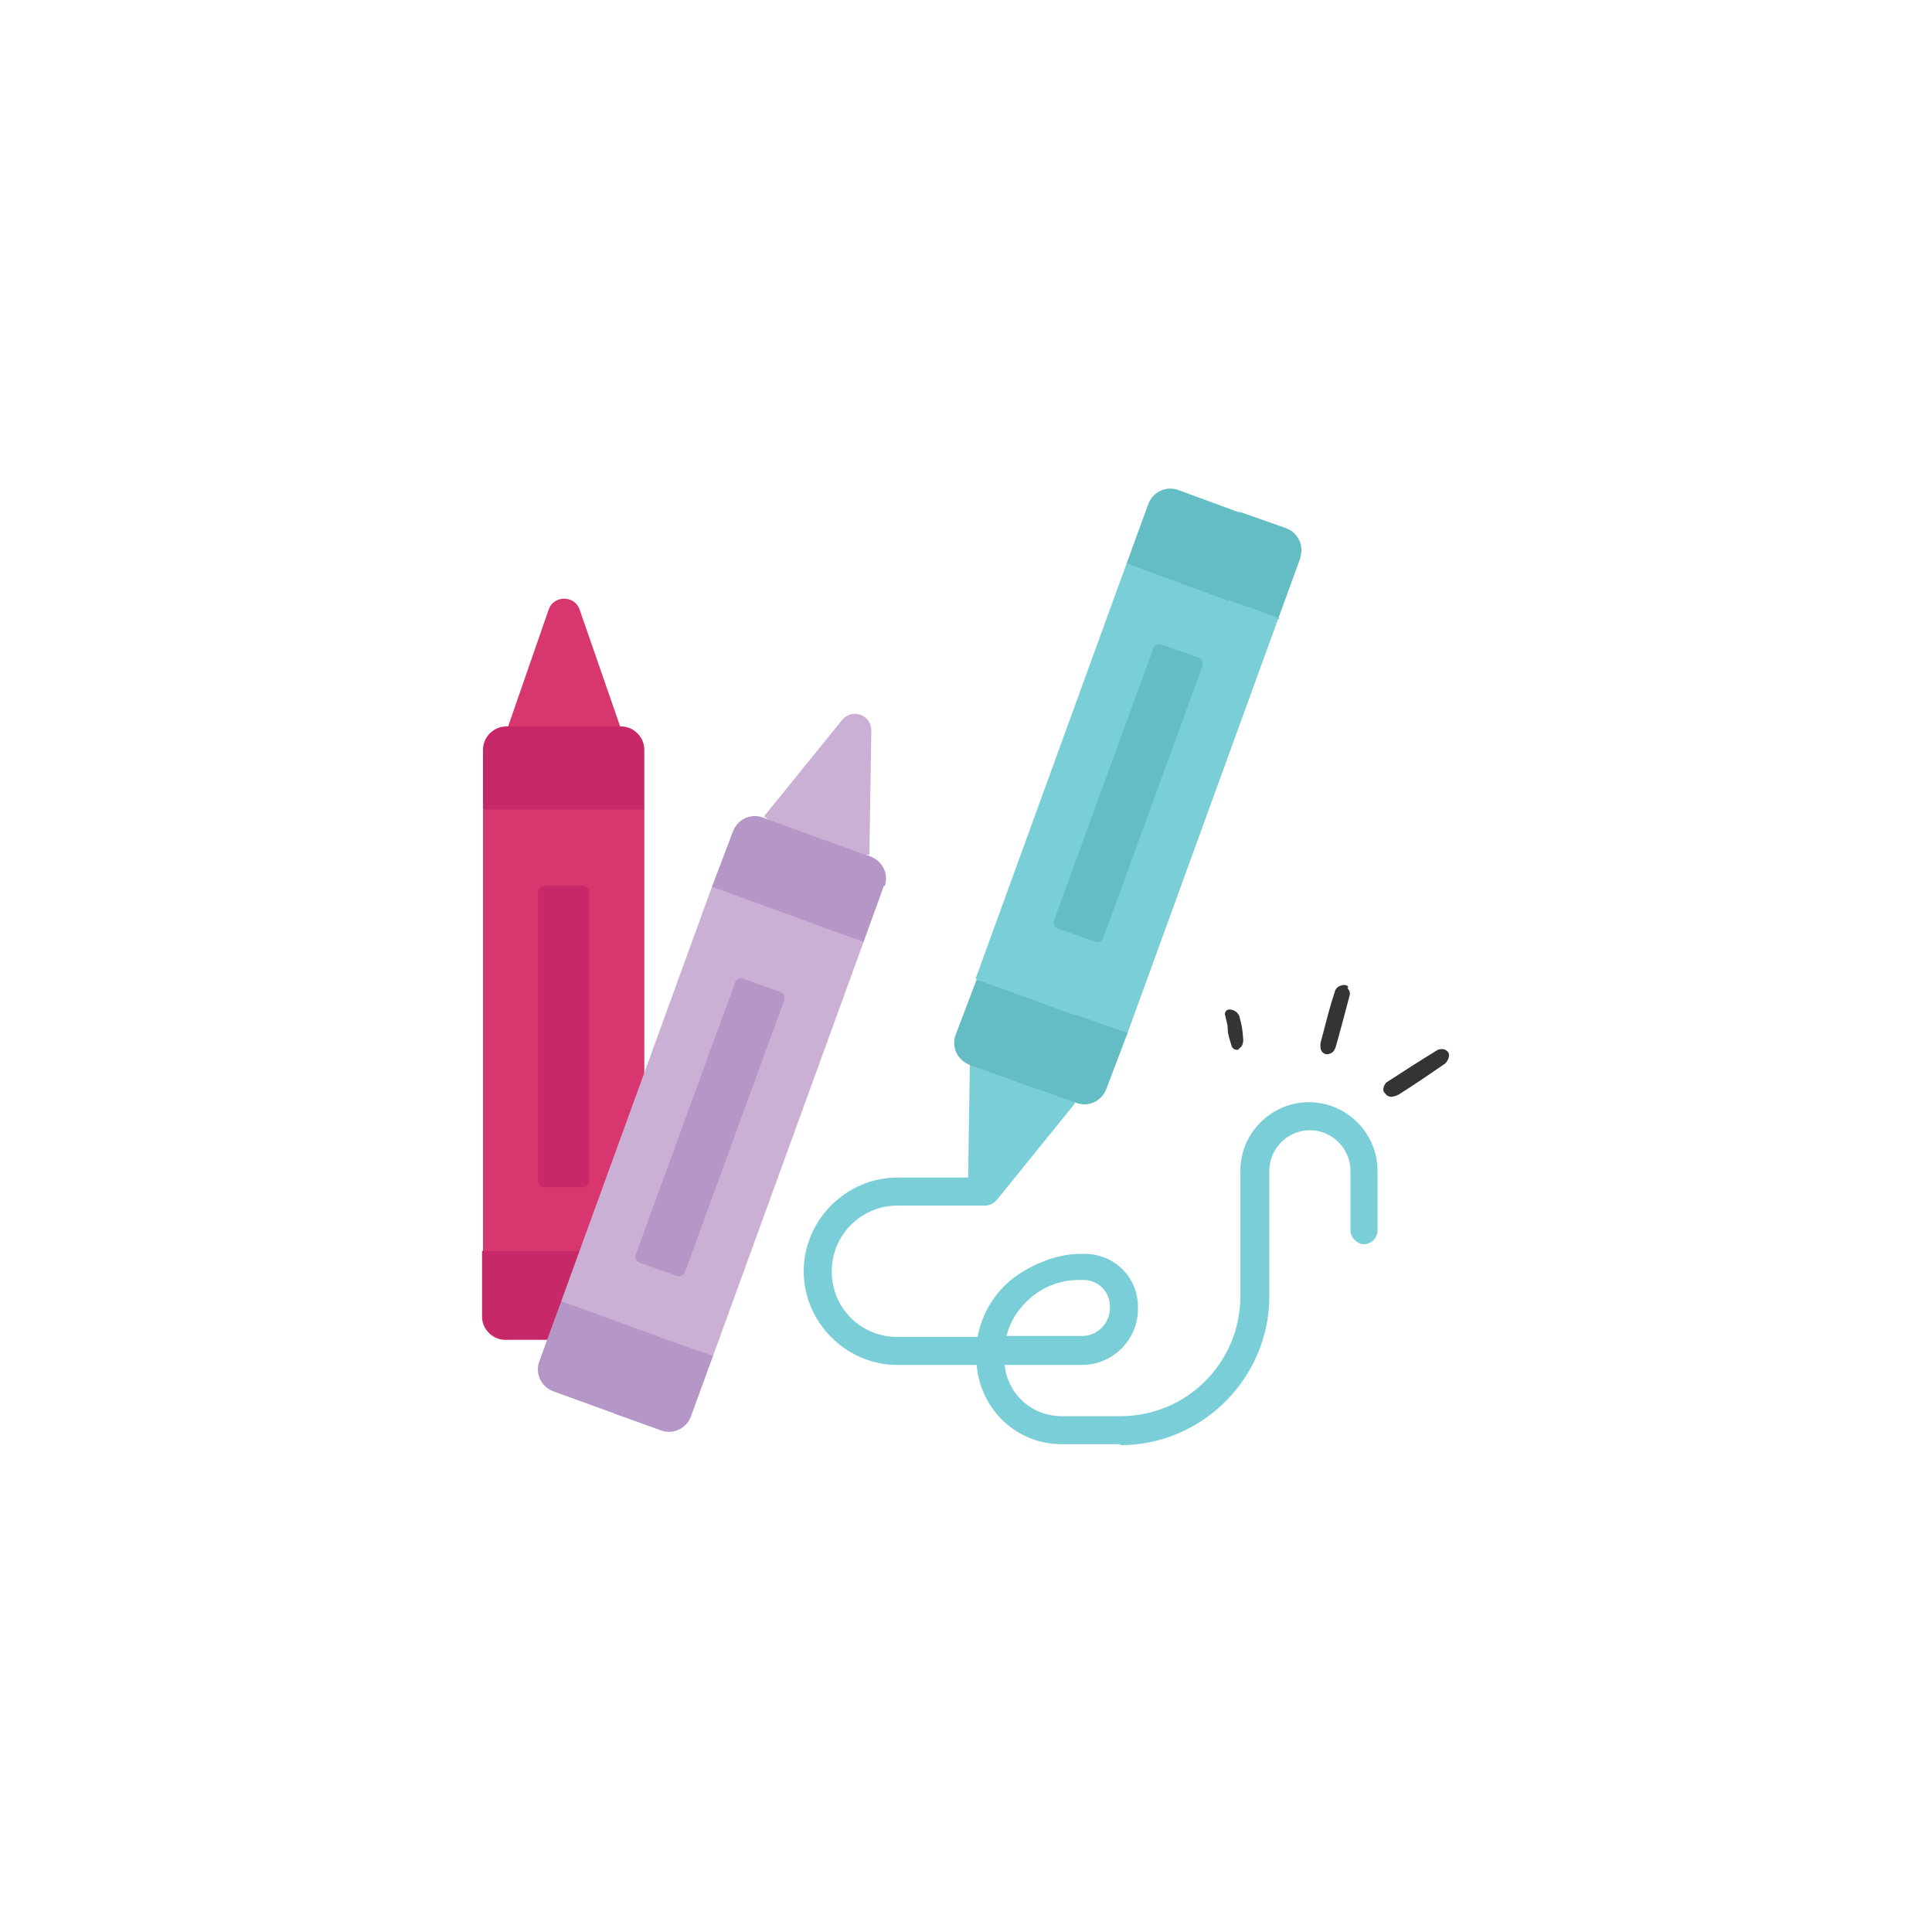 <?xml version="1.0" encoding="UTF-8"?> <svg xmlns="http://www.w3.org/2000/svg" id="Layer_1" width="200" height="200" version="1.1" viewBox="0 0 200 200"><defs><style> .st0 { fill: #b497c7; } .st1 { fill: #9bce7b; } .st2 { fill: #cbb0d5; } .st3 { fill: #c62868; } .st4 { fill: #79ced8; } .st5 { fill: #fff; } .st6 { fill: #d8366f; } .st7 { fill: #64bdc4; } .st8 { fill: #343434; } </style></defs><rect class="st5" width="200" height="200"></rect><g><g><path class="st4" d="M116,149.5h-6.1c-4.7,0-8.4-3.6-8.8-8.2h-8.2c-5.3,0-9.7-4.4-9.7-9.7s4.4-9.7,9.7-9.7h9.2c.8,0,1.4.7,1.4,1.4s-1.5,1.5-1.5,1.5h-9.1c-3.7,0-6.8,3-6.8,6.8s3,6.8,6.8,6.8h8.3c.4-2.1,1.4-4,3-5.5s4.7-3.1,7.6-3.1h.5c1.5,0,2.9.6,3.9,1.6,1.1,1.1,1.6,2.5,1.6,3.9v.2c0,3.2-2.6,5.8-5.8,5.8h-8c.3,3,2.8,5.3,5.9,5.3h6.1c6.9,0,12.4-5.6,12.4-12.4v-13c0-3.9,3.2-7.1,7.1-7.1s7.1,3.2,7.1,7.1v6.2c0,.8-.7,1.4-1.4,1.4s-1.4-.7-1.4-1.4v-6.2c0-2.3-1.9-4.2-4.2-4.2s-4.2,1.9-4.2,4.2v13c0,8.4-6.9,15.4-15.4,15.4h0ZM104.2,138.3h7.8c1.6,0,2.9-1.3,2.9-2.9v-.2c0-.7-.3-1.4-.8-1.9s-1.2-.8-1.9-.8h-.5c-2.1,0-4,.8-5.5,2.3-1,1-1.7,2.2-2,3.5h0Z"></path><path class="st4" d="M100.4,110.2l6.7-.6,4.2,4.6-8.1,10c-1,1.2-3,.5-3-1.1l.2-12.9h0Z"></path><path class="st7" d="M133.7,58.1l-1.4,6h-9.6l-6.1-5.7,2.3-6.3c.5-1.2,1.8-1.8,3-1.4l6.8,2.5,3.5,2c1.2.5,1.8,1.8,1.4,3h0Z"></path><path class="st4" d="M116.6,58.4l-15.6,42.9,7.1,4.7h5.7l15.5-43-12.7-4.7Z"></path><path class="st7" d="M116.7,107l-2.6,5c-.5,1.2-1.8,1.8-3,1.4l-3.6-.6-7.2-2.6c-1.2-.5-1.8-1.8-1.4-3l2.2-5.8,15.7,5.7h0Z"></path><path class="st7" d="M134.6,57.8l-2.3,6.3-3.2.8-2.2-2.8h0l2.3-6.3c.4-1.1-.1-2.4-1.1-2.9l5.1,1.8c1.2.5,1.8,1.8,1.4,3h0Z"></path><path class="st4" d="M132.3,64.1l-15.6,42.9-3.5,1.1-1.8-3.1h0l2.9-8,3.5-14.8,6.8-13.4,2.5-6.7,5.4,1.9h0Z"></path><path class="st7" d="M116.7,107l-2.2,5.8c-.5,1.2-1.8,1.8-3,1.4l-4.7-1.7c1,0,1.9-.8,2.3-1.7l2.1-5.8,5.4,1.9h0Z"></path><path class="st7" d="M120.2,66.7l3.9,1.4c.3.1.5.5.4.8l-10.3,28.2c-.1.3-.5.5-.8.4l-3.9-1.4c-.3-.1-.5-.5-.4-.8l10.3-28.2c.1-.3.5-.5.8-.4Z"></path><path class="st6" d="M64.2,75.2l-5.5,2.6-6.1-2.6,4.2-12.1c.5-1.5,2.7-1.5,3.2,0l4.2,12.1h0Z"></path><path class="st3" d="M65.8,78.3l.9,5.5-8.6,1.5-8.1-1.5v-6.2c0-1.3,1.1-2.4,2.4-2.4h7l4.2.7c1.3,0,2.4,1.1,2.4,2.4h0Z"></path><path class="st6" d="M65.4,83.8v45.7l-7.7,2.3-7.7-2.3v-45.7h15.4,0Z"></path><path class="st3" d="M66.7,129.5v6.8c0,1.3-1.1,2.4-2.4,2.4h-12c-1.3,0-2.4-1.1-2.4-2.4v-6.8h16.7,0Z"></path><path class="st3" d="M66.7,77.6v6.2l-2.8,1.3-2.9-1.3v-6.2c0-1.3-1.1-2.4-2.4-2.4h5.7c1.3,0,2.4,1.1,2.4,2.4h0Z"></path><path class="st6" d="M66.7,83.8v45.7h-5.7v-7.1l-1.9-13.4,1.9-16.6v-8.6h5.7Z"></path><path class="st3" d="M60.4,122.9h-4.1c-.3,0-.6-.3-.6-.6v-30c0-.3.3-.6.6-.6h4.1c.3,0,.6.3.6.6v30c0,.3-.3.6-.6.6Z"></path><path class="st2" d="M90,88.5h-5.7l-5.2-4,8.1-10c1-1.2,3-.5,3,1.1l-.2,12.9h0Z"></path><path class="st0" d="M90.5,91.9l-1.1,5.6-8.7-.5-7-5.2,2.2-5.8c.5-1.2,1.8-1.8,3-1.4l6.8,2.5,3.5,1.9c1.2.5,1.8,1.8,1.4,3,0,0,0,0,0,0Z"></path><path class="st2" d="M73.7,91.8l-15.6,42.9,5.4,4.7h7.5l16.2-42.7-13.5-4.9h0Z"></path><path class="st0" d="M73.8,140.4l-2.7,5.6c-.5,1.2-1.8,1.8-3,1.4l-4-.9-6.9-2.5c-1.2-.5-1.8-1.8-1.4-3l2.3-6.3,15.7,5.7h0Z"></path><path class="st0" d="M91.5,91.7l-2.1,5.8-3.5,1.4-1.7-3.3,2.1-5.8c.4-1.1,0-2.3-1.1-2.9l5,1.8c1.2.5,1.8,1.8,1.4,3h0Z"></path><path class="st1" d="M89.4,97.4h0l-5.3-1.9h0l5.3,1.9Z"></path><path class="st2" d="M89.4,97.5l-15.6,42.9-3.2,1.1-2.2-3,2.5-6.7,2.7-13.8,7.6-14.4,2.9-8,5.3,1.9h0Z"></path><path class="st1" d="M89.4,97.4h0l-5.3-1.9h0l5.3,1.9Z"></path><path class="st0" d="M73.8,140.4l-2.3,6.3c-.5,1.2-1.8,1.8-3,1.4l-5-1.8c1.1.2,2.3-.4,2.7-1.5l2.3-6.3h0l5.4,1.9Z"></path><path class="st0" d="M70.1,132.1l-3.9-1.4c-.3-.1-.5-.5-.4-.8l10.3-28.2c.1-.3.5-.5.8-.4l3.9,1.4c.3.1.5.5.4.8l-10.3,28.2c-.1.3-.5.5-.8.4Z"></path></g><g><path class="st8" d="M144.3,113.5c-.4.1-.7,0-.9-.3-.1-.1-.2-.2-.2-.4,0-.3.2-.7.4-.8,1.7-1.1,3.4-2.2,5.2-3.3.2-.1.7-.2,1,.1.1.1.2.2.2.4,0,.4-.2.7-.4.9-1.6,1.1-3.2,2.2-4.8,3.2-.2.1-.4.2-.6.2h0Z"></path><path class="st8" d="M139.5,102.3c.2.2.3.5.2.8-.5,1.9-.9,3.4-1.4,5.2-.2.6-.4.7-.7.8-.3.1-.6,0-.8-.3-.1-.2-.2-.6,0-1.2.5-1.9.8-3.2,1.4-5,.1-.3.3-.5.7-.6.3-.1.6,0,.7.2h-.1Z"></path><path class="st8" d="M128.3,108.6c-.3.2-.7,0-.8-.3-.2-.7-.4-1.2-.4-1.7,0-.6-.2-1.1-.3-1.6,0-.3.2-.5.5-.5s.8.2,1,.7c.3,1.2.3,1.2.4,2.4,0,.6-.2.8-.5,1Z"></path></g></g></svg> 